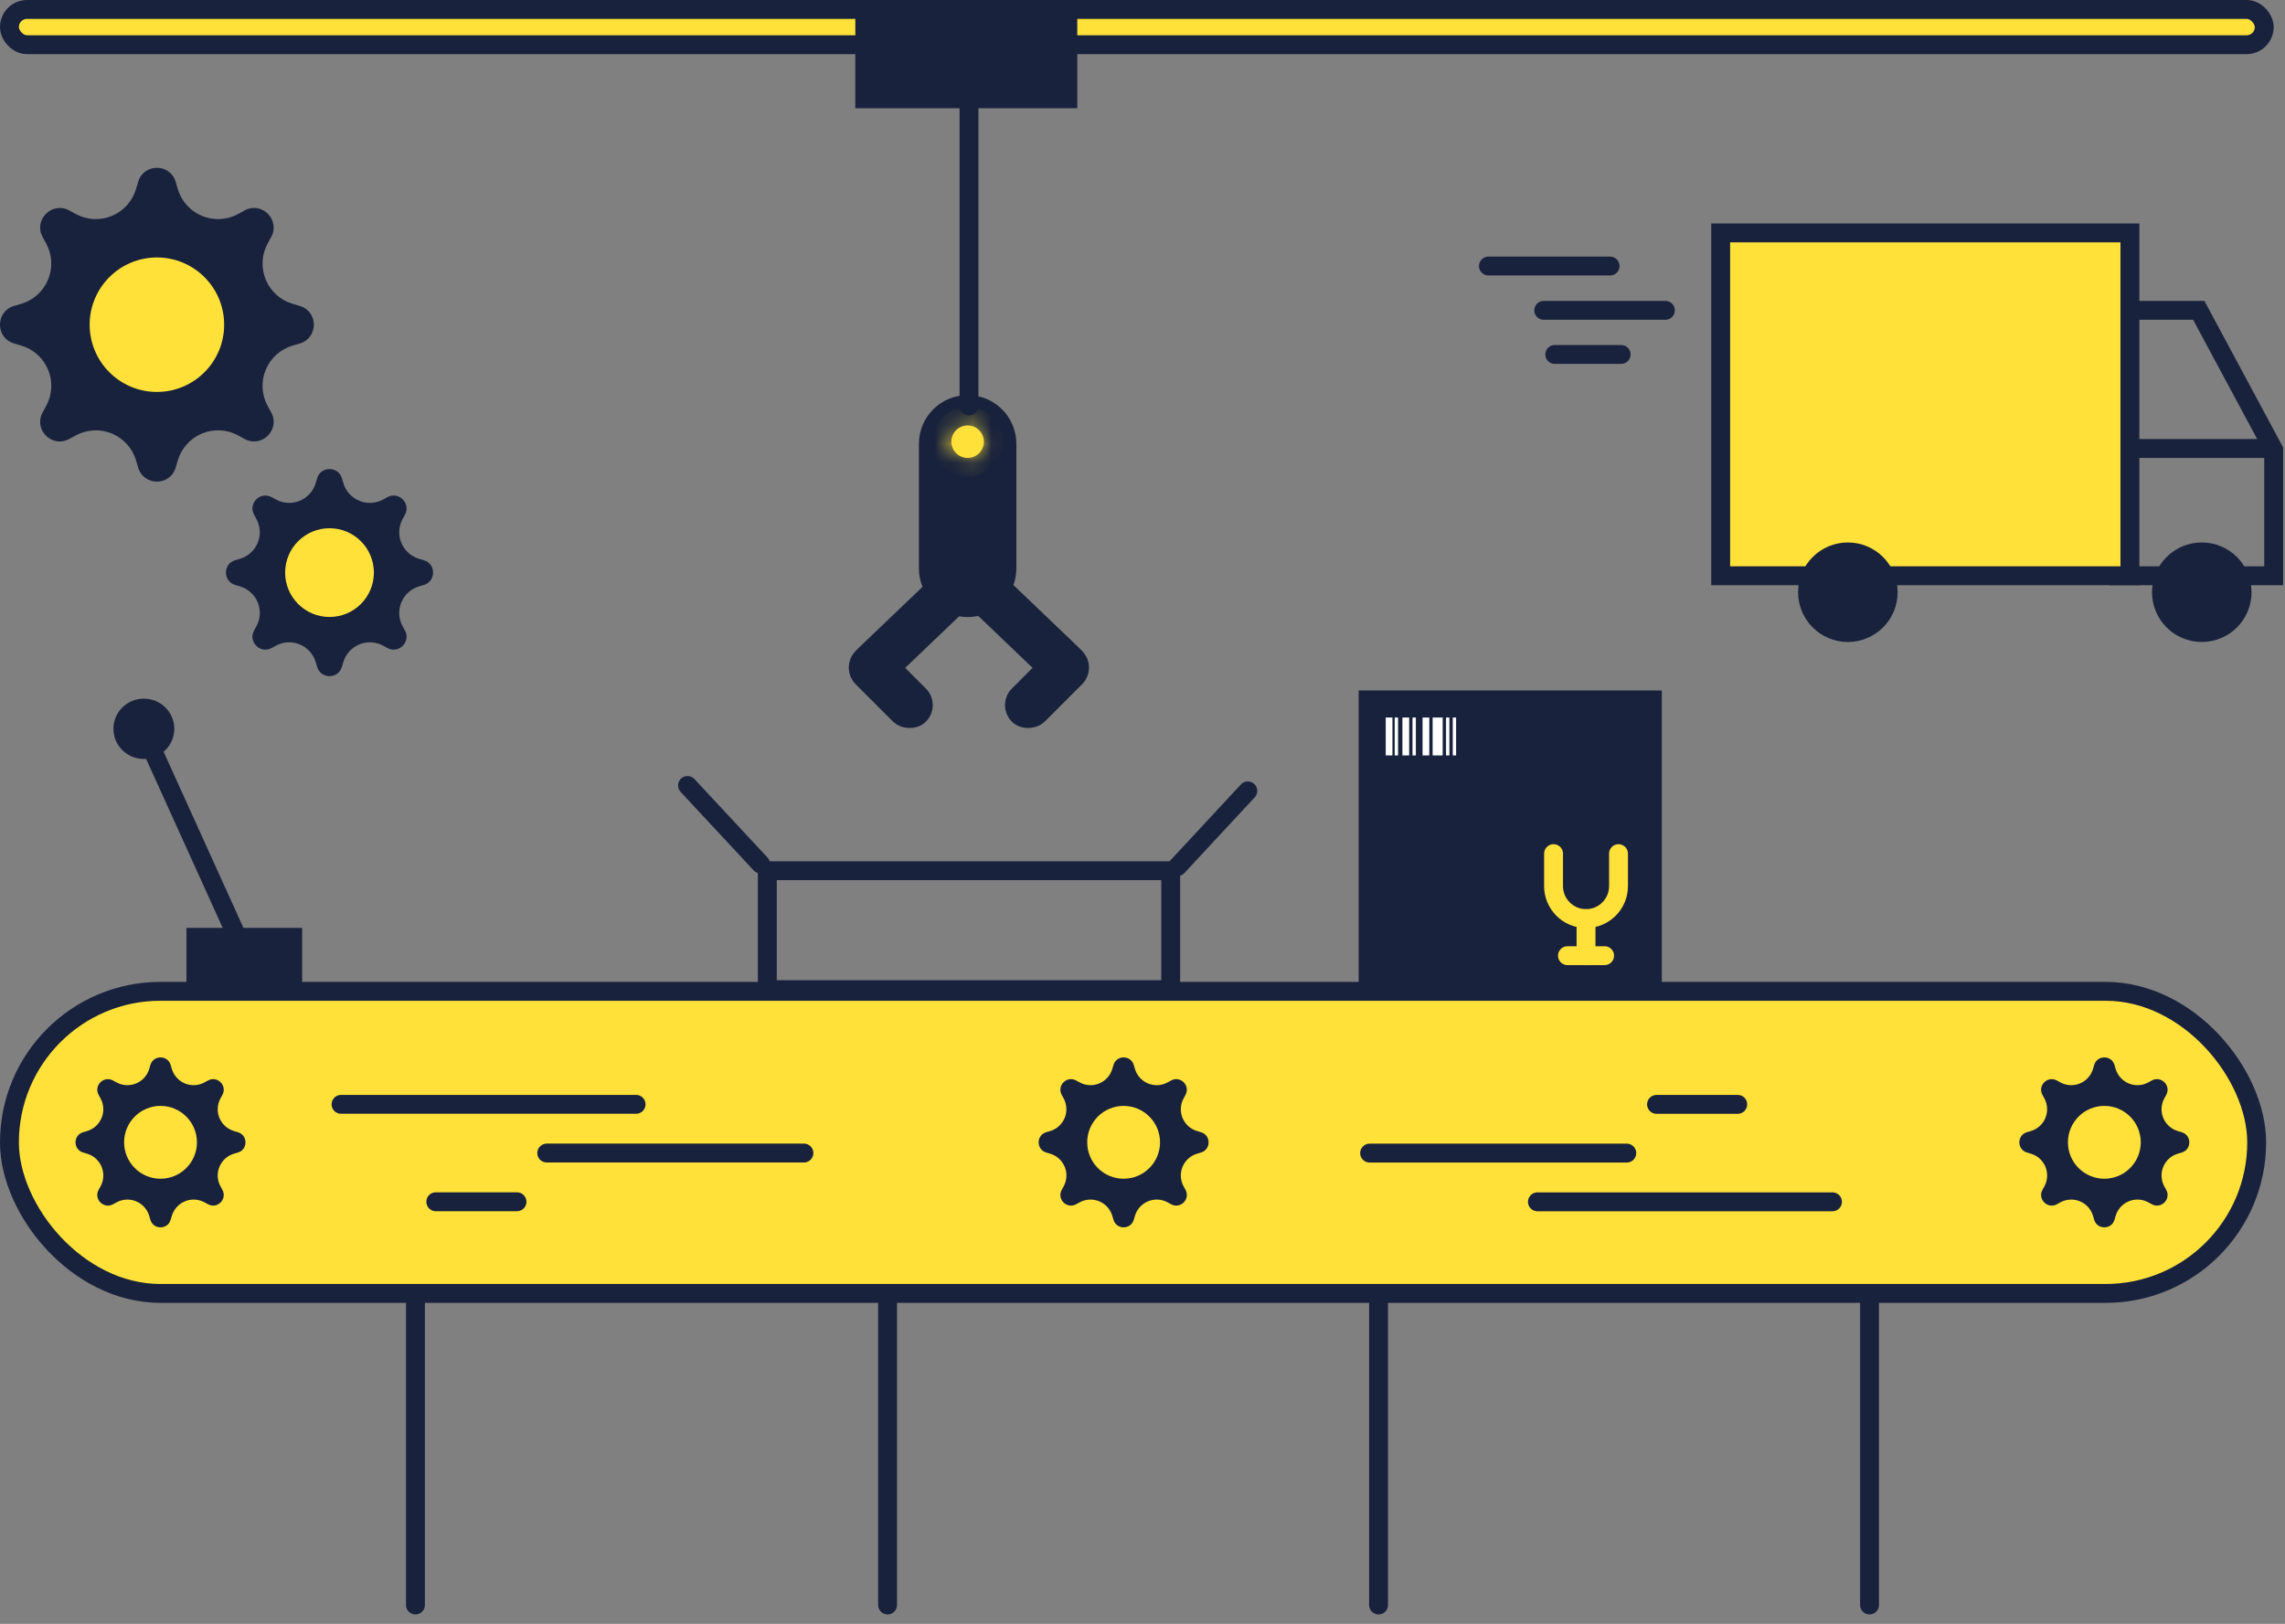 <svg width="121" height="86" viewBox="0 0 121 86" fill="none" xmlns="http://www.w3.org/2000/svg">
<rect x="0" y="0" width="121" height="86" fill="#808080" stroke="none"/>
<rect x="0.5" y="52.5" width="119" height="16" rx="8" fill="#FFE139" stroke="#18223C"/>
<path d="M22 69V85" stroke="#18223C" stroke-linecap="round"/>
<path d="M47 69V85" stroke="#18223C" stroke-linecap="round"/>
<path d="M73 69V85" stroke="#18223C" stroke-linecap="round"/>
<path d="M99 69V85" stroke="#18223C" stroke-linecap="round"/>
<rect x="71.947" y="36.567" width="16.053" height="15.767" fill="#18223C"/>
<path d="M82.267 45.208V46.928C82.267 47.878 83.037 48.648 83.987 48.648V48.648C84.937 48.648 85.707 47.878 85.707 46.928V45.208" stroke="#FFE139" stroke-linecap="round" stroke-linejoin="round"/>
<path d="M83.987 50.614V48.648" stroke="#FFE139" stroke-linecap="round" stroke-linejoin="round"/>
<path d="M83.004 50.612H84.97" stroke="#FFE139" stroke-linecap="round" stroke-linejoin="round"/>
<path d="M7.962 56.403C8.12 55.866 8.88 55.866 9.038 56.403L9.098 56.608C9.149 56.78 9.238 56.939 9.358 57.072C9.478 57.206 9.627 57.311 9.793 57.38C9.959 57.448 10.138 57.479 10.318 57.469C10.497 57.46 10.672 57.41 10.83 57.324L11.017 57.221C11.508 56.955 12.045 57.492 11.778 57.983L11.676 58.171C11.59 58.329 11.54 58.504 11.531 58.683C11.521 58.862 11.552 59.042 11.621 59.208C11.69 59.374 11.795 59.522 11.928 59.642C12.062 59.762 12.221 59.851 12.393 59.901L12.597 59.962C13.134 60.12 13.134 60.88 12.597 61.038L12.392 61.099C12.22 61.149 12.061 61.238 11.928 61.358C11.794 61.478 11.689 61.627 11.62 61.793C11.552 61.959 11.521 62.138 11.53 62.318C11.54 62.497 11.59 62.672 11.676 62.83L11.778 63.017C12.045 63.508 11.508 64.045 11.017 63.778L10.83 63.676C10.672 63.59 10.497 63.54 10.317 63.531C10.138 63.521 9.959 63.552 9.793 63.621C9.627 63.689 9.478 63.794 9.358 63.928C9.238 64.062 9.149 64.221 9.098 64.393L9.038 64.597C8.88 65.134 8.12 65.134 7.962 64.597L7.902 64.392C7.851 64.22 7.762 64.061 7.642 63.928C7.522 63.794 7.373 63.689 7.207 63.621C7.042 63.552 6.862 63.521 6.683 63.531C6.504 63.54 6.329 63.59 6.171 63.676L5.983 63.779C5.492 64.045 4.955 63.508 5.222 63.017L5.324 62.83C5.411 62.672 5.46 62.497 5.47 62.317C5.479 62.138 5.449 61.959 5.38 61.792C5.311 61.626 5.206 61.478 5.073 61.358C4.939 61.237 4.78 61.149 4.608 61.098L4.403 61.037C3.866 60.879 3.866 60.119 4.403 59.961L4.608 59.901C4.78 59.85 4.938 59.761 5.072 59.641C5.205 59.521 5.31 59.373 5.379 59.207C5.448 59.041 5.478 58.862 5.469 58.683C5.46 58.504 5.41 58.329 5.324 58.171L5.222 57.983C4.955 57.492 5.492 56.955 5.983 57.222L6.171 57.324C6.329 57.41 6.504 57.46 6.683 57.469C6.862 57.479 7.042 57.448 7.207 57.379C7.373 57.311 7.522 57.206 7.642 57.072C7.762 56.939 7.851 56.78 7.902 56.608L7.962 56.403Z" fill="#18223C"/>
<path d="M10.429 60.497C10.429 61.562 9.565 62.425 8.5 62.425C7.435 62.425 6.572 61.562 6.572 60.497C6.572 59.432 7.435 58.568 8.5 58.568C9.565 58.568 10.429 59.432 10.429 60.497Z" fill="#FFE139"/>
<path d="M7.316 9.631C7.608 8.64 9.011 8.64 9.303 9.631L9.414 10.01C9.508 10.328 9.672 10.621 9.894 10.868C10.116 11.114 10.39 11.308 10.696 11.435C11.003 11.562 11.334 11.619 11.665 11.601C11.996 11.584 12.319 11.492 12.611 11.333L12.956 11.143C13.863 10.651 14.855 11.642 14.362 12.55L14.173 12.896C14.014 13.188 13.923 13.511 13.905 13.842C13.888 14.173 13.945 14.504 14.072 14.811C14.199 15.117 14.393 15.391 14.64 15.613C14.886 15.834 15.179 15.998 15.498 16.092L15.875 16.203C16.866 16.495 16.866 17.898 15.875 18.19L15.496 18.302C15.178 18.396 14.885 18.56 14.638 18.781C14.392 19.003 14.198 19.277 14.071 19.584C13.944 19.89 13.887 20.221 13.905 20.553C13.922 20.884 14.014 21.207 14.173 21.498L14.363 21.844C14.855 22.751 13.864 23.743 12.956 23.249L12.611 23.061C12.319 22.902 11.996 22.81 11.665 22.793C11.334 22.775 11.002 22.832 10.696 22.959C10.389 23.086 10.115 23.28 9.893 23.527C9.672 23.774 9.508 24.067 9.414 24.385L9.303 24.763C9.011 25.754 7.608 25.754 7.316 24.763L7.204 24.384C7.11 24.066 6.946 23.773 6.725 23.526C6.503 23.28 6.229 23.086 5.923 22.959C5.616 22.832 5.285 22.776 4.954 22.793C4.623 22.811 4.3 22.902 4.009 23.061L3.662 23.25C2.755 23.743 1.763 22.752 2.257 21.844L2.445 21.498C2.604 21.207 2.696 20.884 2.714 20.552C2.732 20.221 2.675 19.89 2.548 19.583C2.421 19.277 2.227 19.002 1.981 18.78C1.734 18.558 1.44 18.395 1.122 18.301L0.743 18.189C-0.248 17.897 -0.248 16.494 0.743 16.202L1.122 16.091C1.44 15.997 1.733 15.833 1.979 15.611C2.226 15.39 2.419 15.116 2.546 14.809C2.673 14.503 2.73 14.172 2.712 13.841C2.695 13.511 2.604 13.188 2.445 12.896L2.256 12.55C1.763 11.643 2.754 10.651 3.662 11.145L4.009 11.333C4.3 11.492 4.623 11.583 4.954 11.601C5.285 11.618 5.616 11.562 5.923 11.435C6.229 11.308 6.503 11.114 6.725 10.867C6.946 10.621 7.11 10.328 7.204 10.01L7.316 9.631Z" fill="#18223C"/>
<circle cx="8.309" cy="17.196" r="3.561" fill="#FFE139"/>
<path d="M16.794 25.331C16.986 24.677 17.912 24.677 18.105 25.331L18.179 25.581C18.241 25.791 18.349 25.985 18.495 26.148C18.642 26.311 18.823 26.438 19.025 26.522C19.227 26.606 19.446 26.643 19.664 26.632C19.883 26.62 20.096 26.56 20.288 26.455L20.516 26.329C21.115 26.004 21.77 26.659 21.444 27.258L21.319 27.487C21.215 27.679 21.154 27.892 21.143 28.111C21.131 28.329 21.169 28.548 21.253 28.75C21.337 28.952 21.465 29.133 21.627 29.279C21.79 29.426 21.984 29.534 22.194 29.596L22.443 29.669C23.097 29.862 23.097 30.788 22.443 30.981L22.193 31.054C21.983 31.116 21.789 31.224 21.627 31.371C21.464 31.517 21.336 31.698 21.252 31.9C21.168 32.103 21.131 32.321 21.142 32.54C21.154 32.758 21.215 32.972 21.319 33.164L21.445 33.392C21.77 33.99 21.116 34.645 20.516 34.319L20.288 34.195C20.096 34.09 19.883 34.03 19.664 34.018C19.445 34.007 19.227 34.044 19.025 34.128C18.822 34.212 18.641 34.34 18.495 34.503C18.349 34.666 18.241 34.859 18.179 35.069L18.105 35.318C17.912 35.972 16.986 35.972 16.794 35.318L16.72 35.068C16.658 34.858 16.55 34.665 16.404 34.502C16.257 34.34 16.076 34.212 15.874 34.128C15.672 34.044 15.454 34.007 15.235 34.018C15.016 34.03 14.803 34.09 14.611 34.195L14.382 34.32C13.784 34.645 13.129 33.991 13.455 33.392L13.579 33.164C13.684 32.972 13.745 32.758 13.757 32.54C13.768 32.321 13.731 32.102 13.647 31.9C13.563 31.698 13.435 31.516 13.272 31.37C13.11 31.224 12.916 31.115 12.706 31.053L12.456 30.98C11.802 30.787 11.802 29.861 12.456 29.668L12.706 29.595C12.916 29.533 13.109 29.425 13.271 29.278C13.434 29.132 13.562 28.951 13.646 28.749C13.729 28.547 13.767 28.329 13.755 28.11C13.744 27.892 13.684 27.679 13.579 27.487L13.454 27.258C13.129 26.659 13.783 26.004 14.382 26.33L14.611 26.455C14.803 26.559 15.016 26.62 15.235 26.631C15.454 26.643 15.672 26.605 15.874 26.522C16.076 26.438 16.257 26.31 16.404 26.147C16.55 25.985 16.658 25.791 16.72 25.581L16.794 25.331Z" fill="#18223C"/>
<circle cx="17.449" cy="30.325" r="2.35" fill="#FFE139"/>
<path d="M110.895 56.403C111.054 55.866 111.813 55.866 111.972 56.403L112.032 56.608C112.083 56.78 112.171 56.939 112.292 57.072C112.412 57.206 112.56 57.311 112.726 57.38C112.892 57.448 113.072 57.479 113.251 57.469C113.43 57.46 113.605 57.41 113.763 57.324L113.95 57.221C114.441 56.955 114.979 57.492 114.711 57.983L114.609 58.171C114.523 58.329 114.474 58.504 114.464 58.683C114.455 58.862 114.486 59.042 114.554 59.208C114.623 59.374 114.728 59.522 114.862 59.642C114.995 59.762 115.154 59.851 115.326 59.901L115.531 59.962C116.068 60.12 116.068 60.88 115.531 61.038L115.326 61.099C115.154 61.149 114.995 61.238 114.861 61.358C114.728 61.478 114.623 61.627 114.554 61.793C114.485 61.959 114.454 62.138 114.464 62.318C114.474 62.497 114.523 62.672 114.609 62.83L114.712 63.017C114.979 63.508 114.442 64.045 113.95 63.778L113.763 63.676C113.605 63.59 113.43 63.54 113.251 63.531C113.071 63.521 112.892 63.552 112.726 63.621C112.56 63.689 112.412 63.794 112.291 63.928C112.171 64.062 112.083 64.221 112.032 64.393L111.972 64.597C111.813 65.134 111.054 65.134 110.895 64.597L110.835 64.392C110.784 64.22 110.695 64.061 110.575 63.928C110.455 63.794 110.307 63.689 110.141 63.621C109.975 63.552 109.796 63.521 109.617 63.531C109.437 63.54 109.262 63.59 109.105 63.676L108.917 63.779C108.426 64.045 107.888 63.508 108.156 63.017L108.258 62.83C108.344 62.672 108.394 62.497 108.403 62.317C108.413 62.138 108.382 61.959 108.314 61.792C108.245 61.626 108.14 61.478 108.006 61.358C107.872 61.237 107.714 61.149 107.541 61.098L107.336 61.037C106.799 60.879 106.799 60.119 107.336 59.961L107.541 59.901C107.713 59.85 107.872 59.761 108.005 59.641C108.139 59.521 108.244 59.373 108.312 59.207C108.381 59.041 108.412 58.862 108.402 58.683C108.393 58.504 108.344 58.329 108.258 58.171L108.155 57.983C107.888 57.492 108.425 56.955 108.917 57.222L109.105 57.324C109.262 57.41 109.437 57.46 109.617 57.469C109.796 57.479 109.975 57.448 110.141 57.379C110.307 57.311 110.455 57.206 110.575 57.072C110.695 56.939 110.784 56.78 110.835 56.608L110.895 56.403Z" fill="#18223C"/>
<path d="M113.362 60.497C113.362 61.562 112.499 62.425 111.434 62.425C110.368 62.425 109.505 61.562 109.505 60.497C109.505 59.432 110.368 58.568 111.434 58.568C112.499 58.568 113.362 59.432 113.362 60.497Z" fill="#FFE139"/>
<path d="M58.962 56.403C59.12 55.866 59.88 55.866 60.038 56.403L60.099 56.608C60.149 56.78 60.238 56.939 60.358 57.072C60.478 57.206 60.627 57.311 60.793 57.38C60.959 57.448 61.138 57.479 61.318 57.469C61.497 57.46 61.672 57.41 61.83 57.324L62.017 57.221C62.508 56.955 63.045 57.492 62.778 57.983L62.676 58.171C62.59 58.329 62.54 58.504 62.531 58.683C62.521 58.862 62.552 59.042 62.621 59.208C62.69 59.374 62.795 59.522 62.928 59.642C63.062 59.762 63.221 59.851 63.393 59.901L63.597 59.962C64.134 60.12 64.134 60.88 63.597 61.038L63.392 61.099C63.22 61.149 63.061 61.238 62.928 61.358C62.794 61.478 62.689 61.627 62.62 61.793C62.552 61.959 62.521 62.138 62.531 62.318C62.54 62.497 62.59 62.672 62.676 62.83L62.779 63.017C63.045 63.508 62.508 64.045 62.017 63.778L61.83 63.676C61.672 63.59 61.497 63.54 61.317 63.531C61.138 63.521 60.959 63.552 60.793 63.621C60.627 63.689 60.478 63.794 60.358 63.928C60.238 64.062 60.149 64.221 60.099 64.393L60.038 64.597C59.88 65.134 59.12 65.134 58.962 64.597L58.901 64.392C58.851 64.22 58.762 64.061 58.642 63.928C58.522 63.794 58.373 63.689 58.207 63.621C58.041 63.552 57.862 63.521 57.683 63.531C57.504 63.54 57.329 63.59 57.171 63.676L56.983 63.779C56.492 64.045 55.955 63.508 56.222 63.017L56.324 62.83C56.41 62.672 56.46 62.497 56.47 62.317C56.48 62.138 56.449 61.959 56.38 61.792C56.311 61.626 56.206 61.478 56.073 61.358C55.939 61.237 55.78 61.149 55.608 61.098L55.403 61.037C54.866 60.879 54.866 60.119 55.403 59.961L55.608 59.901C55.78 59.85 55.938 59.761 56.072 59.641C56.205 59.521 56.31 59.373 56.379 59.207C56.448 59.041 56.478 58.862 56.469 58.683C56.459 58.504 56.41 58.329 56.324 58.171L56.221 57.983C55.955 57.492 56.492 56.955 56.983 57.222L57.171 57.324C57.329 57.41 57.504 57.46 57.683 57.469C57.862 57.479 58.041 57.448 58.207 57.379C58.373 57.311 58.522 57.206 58.642 57.072C58.762 56.939 58.851 56.78 58.901 56.608L58.962 56.403Z" fill="#18223C"/>
<path d="M61.429 60.497C61.429 61.562 60.565 62.425 59.5 62.425C58.435 62.425 57.572 61.562 57.572 60.497C57.572 59.432 58.435 58.568 59.5 58.568C60.565 58.568 61.429 59.432 61.429 60.497Z" fill="#FFE139"/>
<path d="M18.06 58.485H33.683M28.953 61.065H42.57M23.077 63.645H27.377" stroke="#18223C" stroke-linecap="round"/>
<path d="M97.037 63.648H81.413M86.144 61.068H72.527M92.02 58.487H87.72" stroke="#18223C" stroke-linecap="round"/>
<rect x="0.5" y="0.5" width="119.4" height="1.867" rx="0.933" fill="#FFE139" stroke="#18223C"/>
<path d="M53.821 30.1C53.821 31.525 52.665 32.68 51.24 32.68V32.68C49.816 32.68 48.66 31.525 48.66 30.1L48.66 23.506C48.66 22.081 49.816 20.926 51.24 20.926V20.926C52.665 20.926 53.821 22.081 53.821 23.506L53.821 30.1Z" fill="#18223C"/>
<mask id="path-21-inside-1_1061_2568" fill="white">
<ellipse cx="0.86" cy="0.86" rx="0.86" ry="0.86" transform="matrix(1 0 0 -1 50.38 24.252)"/>
</mask>
<ellipse cx="0.86" cy="0.86" rx="0.86" ry="0.86" transform="matrix(1 0 0 -1 50.38 24.252)" fill="#FFE139"/>
<path d="M51.1 23.392C51.1 23.469 51.163 23.532 51.24 23.532V21.532C52.268 21.532 53.1 22.365 53.1 23.392H51.1ZM51.24 23.532C51.318 23.532 51.38 23.469 51.38 23.392H49.38C49.38 22.365 50.213 21.532 51.24 21.532V23.532ZM51.38 23.392C51.38 23.315 51.318 23.252 51.24 23.252V25.252C50.213 25.252 49.38 24.419 49.38 23.392H51.38ZM51.24 23.252C51.163 23.252 51.1 23.315 51.1 23.392H53.1C53.1 24.419 52.268 25.252 51.24 25.252V23.252Z" fill="#FFE139" mask="url(#path-21-inside-1_1061_2568)"/>
<rect x="51.299" y="29.431" width="1.467" height="8.374" rx="0.733" transform="rotate(46.287 51.299 29.431)" fill="#18223C" stroke="#18223C"/>
<rect x="49.199" y="37.343" width="1.467" height="4.273" rx="0.733" transform="rotate(135 49.199 37.343)" fill="#18223C" stroke="#18223C"/>
<ellipse cx="0.287" cy="0.287" rx="0.287" ry="0.287" transform="matrix(1 0 0 -1 50.954 30.673)" fill="#18223C"/>
<rect x="0.016" y="0.707" width="1.467" height="8.374" rx="0.733" transform="matrix(-0.691 0.723 0.723 0.691 50.814 28.931)" fill="#18223C" stroke="#18223C"/>
<rect x="0.707" y="5.96046e-08" width="1.467" height="4.273" rx="0.733" transform="matrix(0.707 0.707 0.707 -0.707 52.914 36.843)" fill="#18223C" stroke="#18223C"/>
<path d="M51.313 4.873V21.5" stroke="#18223C" stroke-linecap="round"/>
<rect x="45.293" width="11.753" height="5.733" fill="#18223C"/>
<ellipse cx="7.618" cy="38.597" rx="1.612" ry="1.597" fill="#18223C"/>
<path d="M7.78 39.075L12.776 50.097" stroke="#18223C" stroke-linecap="round"/>
<rect x="9.875" y="49.14" width="6.125" height="3.195" fill="#18223C"/>
<path d="M116.433 16.435H112.201V30.491H120.4V23.82L116.433 16.435Z" stroke="#18223C" stroke-linecap="round"/>
<rect x="91.117" y="12.335" width="21.67" height="18.156" fill="#FFE139" stroke="#18223C"/>
<circle cx="116.593" cy="31.364" r="2.635" fill="#18223C"/>
<circle cx="97.852" cy="31.364" r="2.635" fill="#18223C"/>
<path d="M120.107 23.751H112.787" stroke="#18223C" stroke-linecap="round"/>
<path d="M85.26 14.089H78.818" stroke="#18223C" stroke-linecap="round"/>
<path d="M88.189 16.435H81.746" stroke="#18223C" stroke-linecap="round"/>
<path d="M85.846 18.771H82.332" stroke="#18223C" stroke-linecap="round"/>
<rect x="40.633" y="46.113" width="21.36" height="6.3" stroke="#18223C"/>
<path d="M62.35 45.898L66.077 41.885" stroke="#18223C" stroke-linecap="round"/>
<path d="M36.407 41.599L40.277 45.756" stroke="#18223C" stroke-linecap="round"/>
<path d="M74.797 38H74.975V40.007H74.797V38ZM74.264 38H74.62V40.007H74.264V38ZM75.33 38H75.686V40.007H75.33V38ZM76.574 38H76.751V40.007H76.574V38ZM76.929 38H77.107V40.007H76.929V38ZM75.863 38H76.396V40.007H75.863V38Z" fill="white"/>
<path d="M74.033 38H73.855V40.007H74.033V38Z" fill="white"/>
<path d="M73.735 38H73.38V40.007H73.735V38Z" fill="white"/>
</svg>
